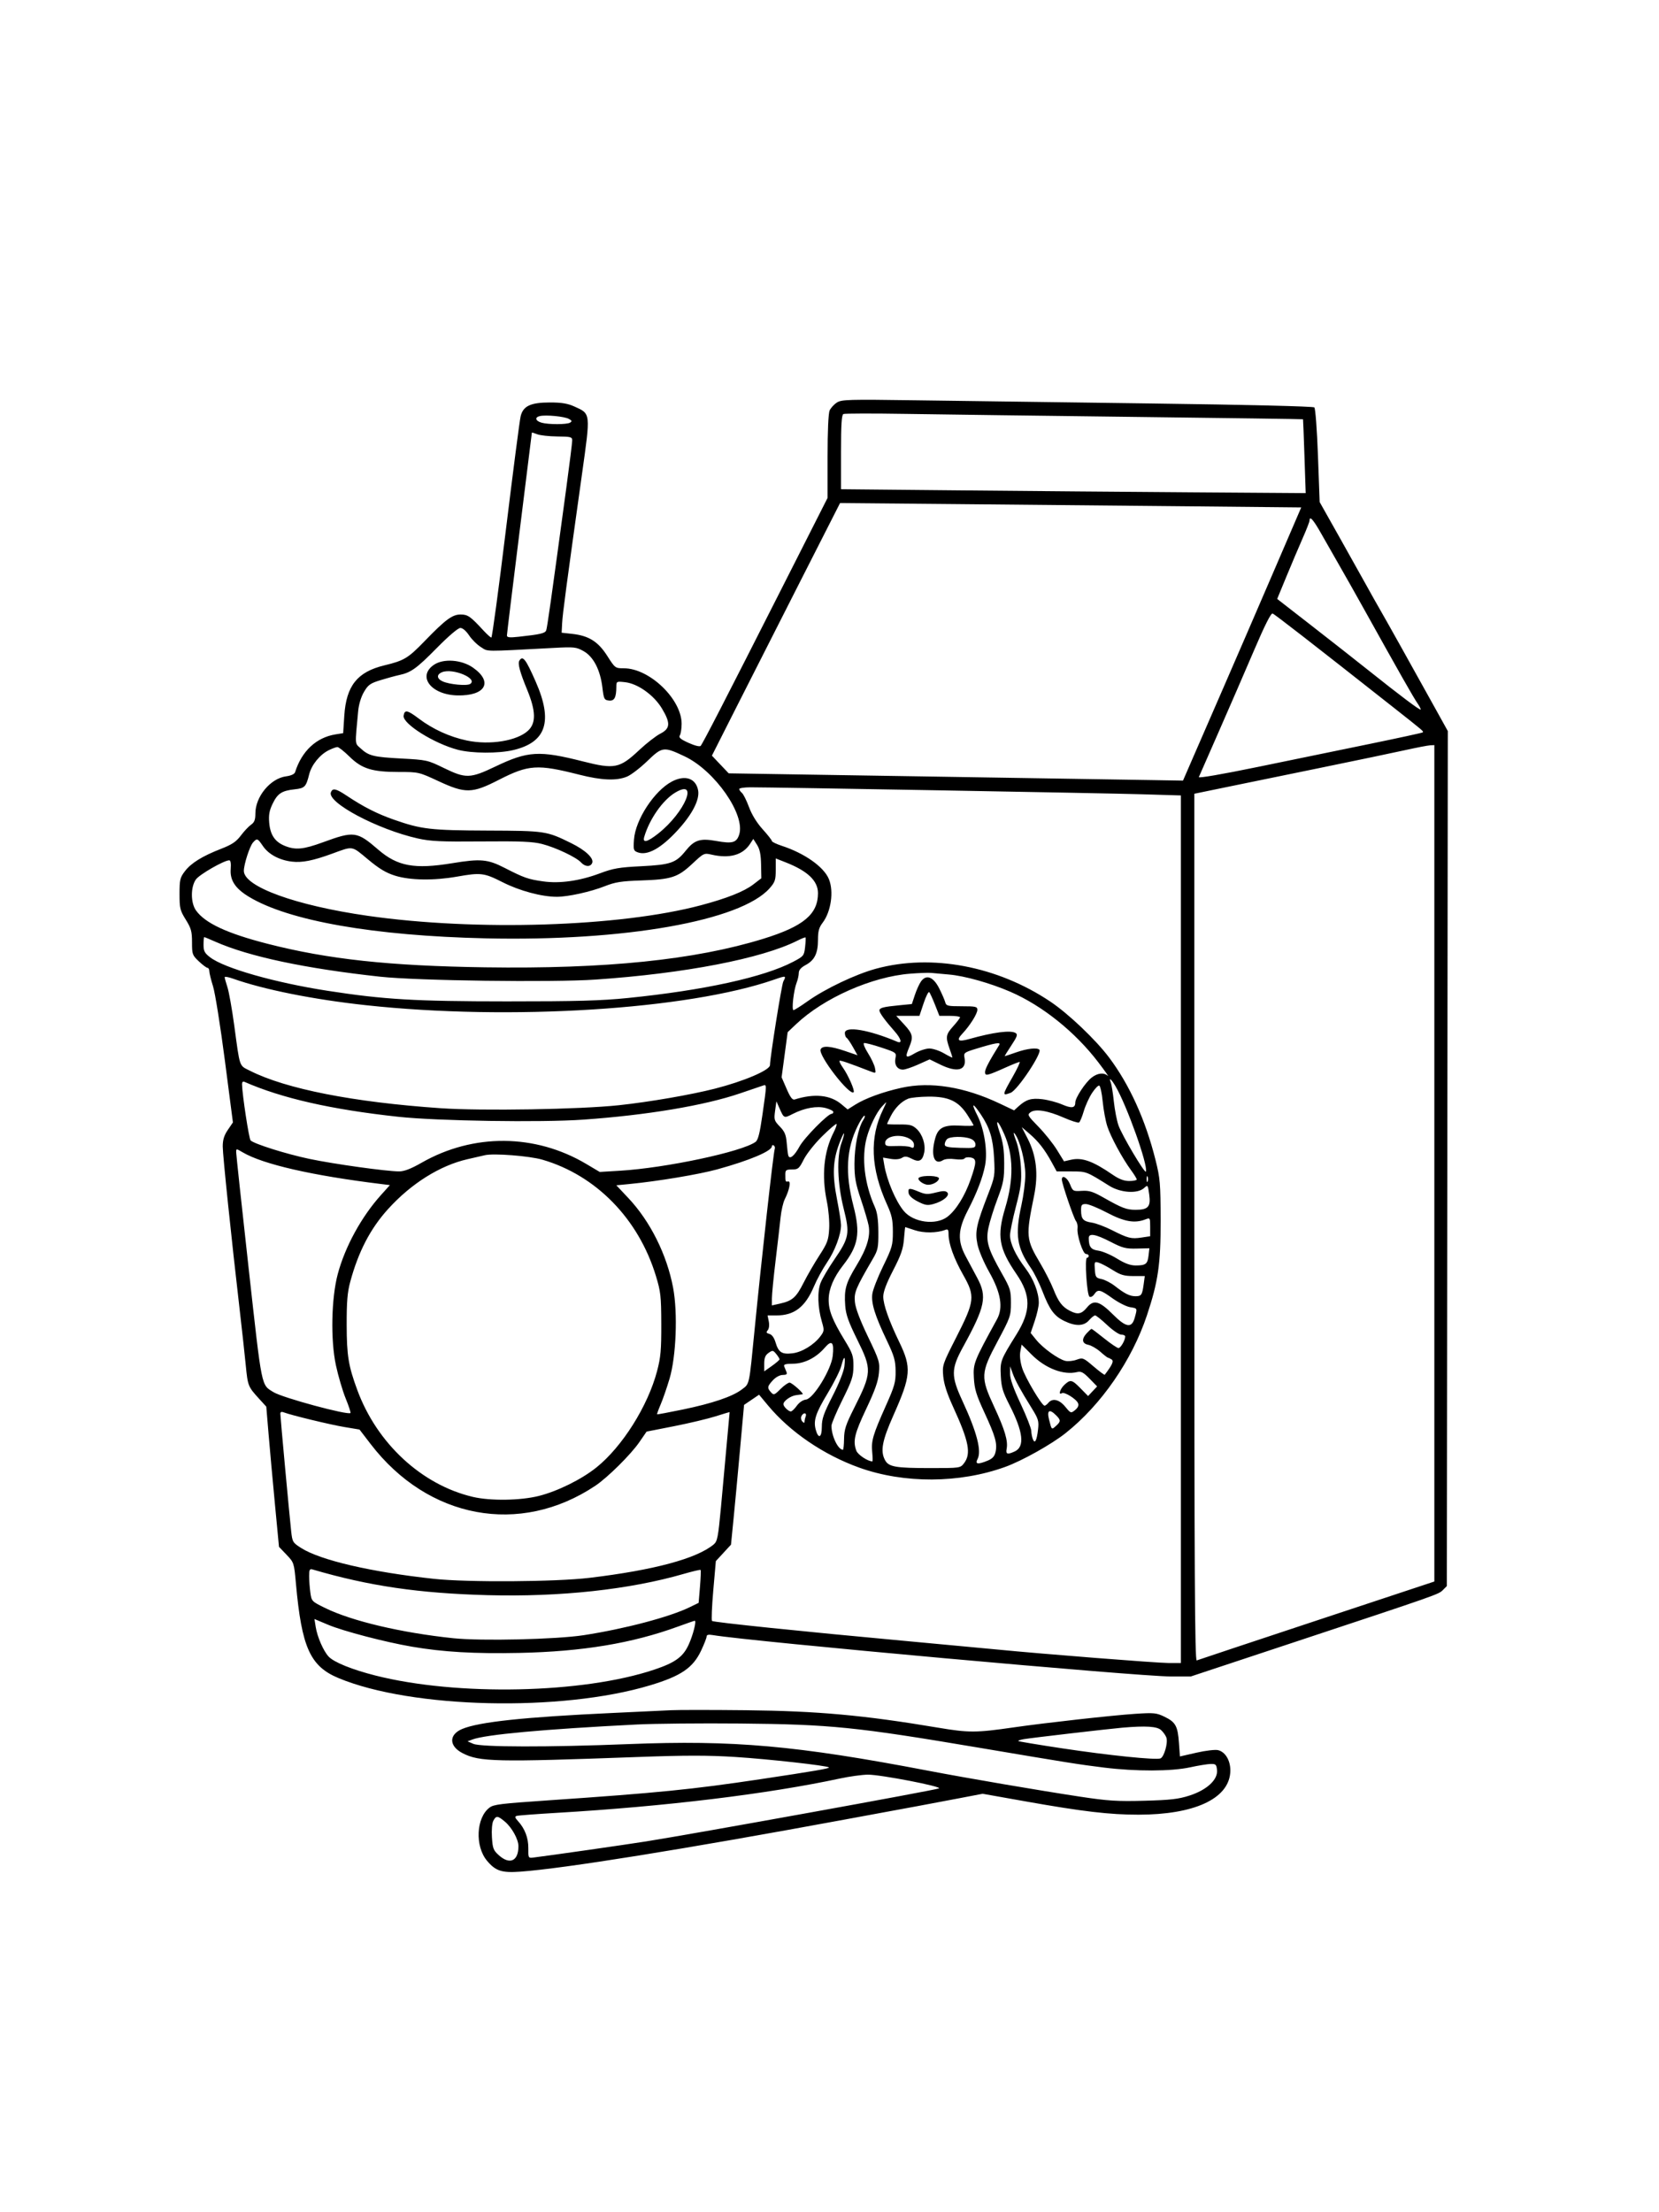 <svg xmlns="http://www.w3.org/2000/svg" width="864" height="1152" viewBox="0 0 864 1152" version="1.1">
	<path d="M 435.826 209.637 C 434.355 210.591, 432.668 212.434, 432.076 213.733 C 431.414 215.185, 431 224.404, 431 237.682 L 431 259.270 406.874 306.885 C 377.763 364.339, 365.995 387.196, 364.899 388.411 C 364.417 388.946, 361.821 388.302, 358.613 386.850 C 354.376 384.933, 353.353 384.055, 354.059 382.939 C 354.560 382.148, 354.976 379.451, 354.985 376.946 C 355.028 364.143, 338.303 348.038, 324.934 348.010 C 320.413 348, 320.326 347.936, 316.262 341.560 C 311.500 334.091, 306.642 331.039, 298 330.087 L 292.500 329.481 292.759 324.490 C 293.011 319.618, 294.966 304.945, 303.068 247.109 C 307.609 214.695, 307.705 215.568, 299.166 211.699 C 295.663 210.111, 292.506 209.584, 286.500 209.584 C 276.343 209.584, 272.473 211.392, 271.151 216.757 C 270.643 218.816, 267.168 245.587, 263.428 276.250 C 259.687 306.913, 256.297 332, 255.895 332 C 255.492 332, 253.663 330.372, 251.831 328.383 C 244.987 320.952, 243.632 320, 239.898 320 C 235.555 320, 232.070 322.574, 221.173 333.829 C 212.505 342.782, 210.476 344.004, 200.156 346.491 C 186.069 349.887, 180.315 357.129, 179.304 372.739 L 178.718 381.790 174.767 382.421 C 164.731 384.026, 157.157 391.097, 153.680 402.107 C 153.363 403.110, 151.592 403.925, 148.968 404.277 C 140.821 405.370, 133 414.834, 133 423.601 C 133 426.914, 132.489 428.243, 130.750 429.455 C 129.513 430.318, 127.116 432.865, 125.424 435.116 C 123.019 438.314, 120.793 439.812, 115.225 441.978 C 105.360 445.817, 99.553 449.409, 96.284 453.694 C 93.764 456.998, 93.500 458.119, 93.500 465.510 C 93.500 472.984, 93.775 474.120, 96.750 478.905 C 99.556 483.418, 100 485.030, 100 490.698 C 100 496.931, 100.181 497.434, 103.571 500.632 C 105.535 502.484, 107.560 504, 108.071 504 C 108.582 504, 109.006 504.788, 109.013 505.750 C 109.020 506.712, 109.900 510.289, 110.969 513.697 C 112.037 517.105, 114.799 534.430, 117.106 552.197 L 121.300 584.500 118.650 588.390 C 116.695 591.259, 116 593.533, 116 597.060 C 116 601.546, 120.544 645.255, 124.987 683.500 C 126.073 692.850, 127.423 705.182, 127.986 710.903 C 129.057 721.787, 129.167 722.062, 135.035 728.500 L 138.680 732.500 139.848 746.500 C 140.491 754.200, 141.980 770.625, 143.157 783 L 145.297 805.500 149.217 809.608 C 153.099 813.676, 153.147 813.821, 154.117 824.608 C 157.113 857.920, 161.523 867.701, 176.322 873.862 C 214.469 889.742, 292.254 891.547, 338.541 877.626 C 354.657 872.779, 360.877 868.553, 365.131 859.562 C 366.708 856.228, 367.999 852.917, 367.999 852.205 C 368 851.297, 368.972 851.075, 371.250 851.462 C 390.506 854.734, 592.613 873, 609.560 873 L 620.214 873 673.357 855.392 C 749.416 830.191, 749.166 830.279, 751.435 828.009 L 753.500 825.945 753.757 603.321 L 754.013 380.698 747.860 369.599 C 734.180 344.926, 722.568 324.148, 719.023 318 C 716.961 314.425, 713.796 308.800, 711.989 305.500 C 710.183 302.200, 703.882 290.938, 697.989 280.474 L 687.273 261.447 686.387 237.273 C 685.888 223.690, 685.062 212.685, 684.500 212.154 C 683.909 211.596, 649.365 210.761, 600 210.112 C 554.075 209.508, 498.950 208.764, 477.500 208.458 C 441.622 207.948, 438.286 208.042, 435.826 209.637 M 439.250 215.603 C 438.313 216.026, 438 220.994, 438 235.463 L 438 254.760 500.250 255.363 C 534.487 255.695, 588.937 256.151, 621.249 256.376 L 679.998 256.786 679.360 237.643 C 679.009 227.114, 678.672 218.425, 678.610 218.332 C 678.549 218.240, 639.124 217.687, 590.999 217.104 C 542.875 216.520, 489.325 215.817, 472 215.541 C 454.675 215.264, 439.938 215.292, 439.250 215.603 M 281.192 216.660 C 278.331 217.273, 278.826 219.215, 282.074 220.123 C 285.655 221.123, 295.288 221.104, 296.885 220.092 C 297.999 219.387, 297.872 219.002, 296.240 218.129 C 293.866 216.858, 284.525 215.946, 281.192 216.660 M 276.999 225.275 C 276.998 225.399, 274.077 248.900, 270.507 277.500 C 266.937 306.100, 264.013 330.121, 264.008 330.879 C 264.002 331.977, 265.273 332.119, 270.250 331.576 C 281.441 330.354, 283.868 329.788, 284.454 328.260 C 284.988 326.867, 286.888 313.413, 294.946 253.964 C 296.625 241.569, 298 230.514, 298 229.397 C 298 227.538, 297.346 227.360, 290.250 227.288 C 285.988 227.244, 281.262 226.722, 279.750 226.129 C 278.238 225.535, 277 225.151, 276.999 225.275 M 417.025 302.231 C 405.764 324.379, 390.747 353.975, 383.654 368 L 370.758 393.500 375.129 398.106 L 379.500 402.713 483 404.354 C 539.925 405.257, 593.160 406.109, 601.299 406.248 L 616.099 406.500 620.658 396 C 623.165 390.225, 630.313 373.800, 636.541 359.500 C 642.770 345.200, 654.573 317.916, 662.771 298.868 L 677.675 264.236 617.588 263.640 C 584.539 263.313, 530.500 262.801, 497.500 262.503 L 437.499 261.962 417.025 302.231 M 682 271.088 C 682 271.686, 680.379 275.849, 678.397 280.338 C 676.416 284.827, 672.625 293.763, 669.974 300.195 L 665.152 311.891 682.826 325.630 C 692.547 333.186, 705.900 343.672, 712.500 348.931 C 729.348 362.356, 739.412 369.921, 739.847 369.487 C 740.051 369.282, 739.340 367.852, 738.267 366.308 C 736.152 363.264, 728.914 350.523, 710.543 317.500 C 706.259 309.800, 700.418 299.450, 697.563 294.500 C 694.708 289.550, 690.408 282.012, 688.007 277.750 C 683.972 270.583, 682 268.397, 682 271.088 M 653.060 338.757 C 648.418 349.616, 640.171 368.625, 634.734 381 C 629.297 393.375, 624.627 404.018, 624.355 404.652 C 624.058 405.344, 636.358 403.229, 655.181 399.353 C 672.406 395.805, 698.650 390.408, 713.500 387.360 C 728.350 384.312, 740.695 381.627, 740.933 381.392 C 741.503 380.832, 741.749 381.042, 725 367.837 C 683.686 335.265, 663.925 319.910, 662.776 319.486 C 661.920 319.170, 658.721 325.514, 653.060 338.757 M 227.525 337.404 C 216.986 348.098, 214.049 350.218, 208 351.502 C 206.075 351.910, 201.698 353.105, 198.273 354.155 C 192.817 355.830, 191.737 356.592, 189.557 360.312 C 188.041 362.899, 186.861 366.791, 186.535 370.279 C 184.835 388.467, 184.734 386.848, 187.737 389.647 C 191.984 393.605, 194.453 394.226, 209 394.996 C 222.193 395.694, 222.696 395.806, 231.117 399.916 C 242.567 405.504, 244.862 405.440, 258 399.157 C 274.930 391.061, 280.805 390.718, 303.585 396.497 C 320.075 400.679, 322.730 400.146, 332.888 390.605 C 336.652 387.070, 341.592 383.228, 343.866 382.068 C 349.099 379.399, 349.289 376.569, 344.750 368.972 C 340.596 362.021, 332.194 356.002, 325.609 355.259 C 321.079 354.749, 321 354.789, 320.986 357.620 C 320.960 363.265, 319.954 365.133, 317.119 364.804 C 314.688 364.522, 314.444 364.033, 313.720 358 C 312.620 348.841, 309.070 341.970, 303.949 339.091 C 300.120 336.939, 299.105 336.828, 288.426 337.394 C 250.953 339.381, 254.412 339.418, 250.473 336.983 C 248.489 335.757, 245.711 333.009, 244.300 330.877 C 242.757 328.546, 240.946 327, 239.757 327 C 238.570 327, 233.676 331.163, 227.525 337.404 M 270.485 344.024 C 269.551 345.535, 270.733 349.947, 274.557 359.230 C 279.060 370.161, 279.232 376.446, 275.136 380.370 C 269.461 385.807, 255.107 388.154, 243.094 385.611 C 234.126 383.712, 225.372 379.707, 218.019 374.138 C 212.171 369.710, 210.680 369.439, 210.195 372.716 C 209.580 376.870, 226.102 387.229, 238.488 390.455 C 245.778 392.354, 259.540 392.430, 267.254 390.615 C 284.502 386.556, 288.090 375.680, 279.003 355 C 273.795 343.150, 272.253 341.163, 270.485 344.024 M 226 346.187 C 217.153 352.207, 224.482 361.813, 238.164 362.129 C 252.821 362.466, 256.975 355.146, 246.360 347.686 C 240.402 343.498, 230.972 342.804, 226 346.187 M 230.250 350.033 C 227.266 351.230, 227.397 353.404, 230.538 354.835 C 234.067 356.443, 243.215 357.288, 244.878 356.159 C 249.048 353.329, 235.832 347.795, 230.250 350.033 M 732 390.586 C 726.225 391.870, 705.975 396.098, 687 399.983 C 668.025 403.867, 645.638 408.461, 637.250 410.192 L 622 413.339 622 639.253 C 622 819.589, 622.252 865.064, 623.250 864.657 C 623.938 864.376, 652.063 855.016, 685.750 843.856 L 747 823.566 747 605.783 L 747 388 744.750 388.126 C 743.513 388.196, 737.775 389.303, 732 390.586 M 171.239 390.653 C 166.590 392.945, 162.257 398.279, 161.020 403.237 C 159.387 409.778, 158.728 410.452, 153.397 411.038 C 146.725 411.771, 144.573 413.186, 141.979 418.544 C 140.281 422.051, 139.865 424.353, 140.199 428.381 C 140.725 434.724, 143.162 438.371, 148.270 440.459 C 153.867 442.747, 157.951 442.367, 168.227 438.604 C 184.400 432.681, 185.914 432.884, 196.993 442.456 C 207.017 451.118, 215.866 452.740, 235.500 449.514 C 250.279 447.085, 253.971 447.414, 262.807 451.945 C 272.936 457.138, 275.020 457.869, 282.854 458.979 C 291.513 460.205, 301.912 458.736, 312.372 454.807 C 319.363 452.182, 322.389 451.660, 334 451.079 C 349.243 450.317, 352.013 449.355, 357.059 443.076 C 361.631 437.386, 364.601 436.430, 373.018 437.934 C 381.428 439.437, 383.564 438.851, 384.947 434.662 C 388.352 424.344, 372.330 401.330, 356.540 393.858 C 345.652 388.706, 344.903 388.800, 337.150 396.285 C 333.433 399.873, 328.674 403.527, 326.574 404.405 C 321.107 406.689, 313.358 406.380, 301.681 403.413 C 279.851 397.866, 275.286 398.162, 259.714 406.139 C 245.863 413.234, 242.374 413.302, 228.288 406.750 C 218.177 402.046, 217.976 402, 207.720 402 C 193.771 402, 188.436 400.335, 181.961 393.961 C 179.189 391.233, 176.376 389.010, 175.710 389.023 C 175.045 389.035, 173.033 389.769, 171.239 390.653 M 349.898 406.992 C 340.750 411.827, 330.928 426.849, 330.183 437.143 C 329.793 442.542, 329.937 443.041, 332.121 443.849 C 337.166 445.715, 344.284 441.771, 352.962 432.300 C 360.598 423.966, 364.480 416.372, 363.573 411.538 C 362.394 405.251, 356.745 403.373, 349.898 406.992 M 385 410.878 C 385 411.360, 385.625 412.274, 386.390 412.908 C 387.154 413.543, 388.811 416.860, 390.072 420.281 C 391.521 424.213, 394.136 428.460, 397.182 431.831 C 399.832 434.762, 402 437.523, 402 437.965 C 402 438.408, 404.343 439.536, 407.207 440.473 C 419.019 444.336, 428.998 451.376, 431.653 457.718 C 434.336 464.128, 432.823 474.744, 428.397 480.546 C 426.515 483.014, 426 484.914, 426 489.394 C 426 496.414, 424.237 500.019, 419.577 502.528 C 417.136 503.843, 416 505.156, 416 506.662 C 416 507.876, 415.502 510.137, 414.894 511.685 C 413.361 515.585, 412.168 526, 413.254 526 C 413.742 526, 417.003 523.958, 420.500 521.463 C 429.693 514.903, 445.536 507.359, 456.229 504.451 C 485.127 496.591, 519.413 503.061, 547.018 521.582 C 556.457 527.915, 570.567 541.331, 577.560 550.623 C 588.229 564.799, 596.558 583.157, 601.776 604 C 604.187 613.627, 604.409 616.245, 604.453 635.500 C 604.504 658.165, 603.161 667.462, 597.304 685 C 589.463 708.479, 573.547 731.524, 554.996 746.261 C 547.545 752.178, 532.329 760.692, 523.477 763.895 C 499.735 772.486, 470.821 772.625, 447.500 764.261 C 428.974 757.616, 411.494 745.715, 400.033 731.944 L 395.323 726.284 391.411 728.937 L 387.500 731.590 385.381 755.045 C 384.215 767.945, 382.684 784.322, 381.978 791.438 L 380.695 804.376 376.751 808.654 L 372.808 812.932 371.472 828.216 C 370.737 836.622, 370.443 843.770, 370.818 844.100 C 371.620 844.805, 417.888 849.592, 471.500 854.516 C 492.400 856.436, 514 858.450, 519.500 858.993 C 542.812 861.293, 602.641 866, 608.566 866 L 615 866 615 640.110 L 615 414.220 594.750 413.613 C 575.292 413.030, 402.572 409.960, 390.750 409.987 C 387.587 409.994, 385 410.395, 385 410.878 M 172.328 412.587 C 170.277 417.932, 196.639 431.928, 217.611 436.630 C 224.208 438.109, 229.653 438.362, 250.863 438.171 C 271.104 437.988, 277.450 438.256, 282.290 439.496 C 289.397 441.316, 300.156 446.410, 302.600 449.110 C 304.713 451.445, 307.573 451.556, 308.424 449.337 C 309.356 446.909, 304.876 442.706, 297.472 439.061 C 284.627 432.737, 283.988 432.641, 254 432.524 C 224.205 432.408, 219.457 431.856, 205.157 426.844 C 196.316 423.746, 189.376 420.218, 180.513 414.319 C 174.954 410.619, 173.224 410.253, 172.328 412.587 M 351.500 412.844 C 345.060 416.787, 338.237 426.573, 335.529 435.750 C 334.517 439.181, 337.068 438.594, 342.774 434.084 C 356.853 422.956, 364.201 405.068, 351.500 412.844 M 131.752 438.750 C 130.044 440.670, 127 450.113, 127 453.494 C 127 461.732, 154.013 471.537, 191.500 476.904 C 248.094 485.008, 322.741 482.646, 365 471.414 C 378.571 467.808, 387.519 464.252, 392.324 460.558 L 396.500 457.347 396.365 450.200 C 396.267 445, 395.697 442.211, 394.273 439.962 L 392.315 436.870 390.603 439.483 C 386.796 445.293, 379.900 447.205, 370.561 445.039 C 366.696 444.142, 366.505 444.234, 360.506 449.846 C 352.966 456.898, 349.660 457.967, 333.732 458.501 C 323.616 458.839, 320.387 459.350, 315.067 461.452 C 307.599 464.404, 295.868 467, 290 467 C 282.141 467, 270.626 463.909, 261.776 459.422 C 252.089 454.512, 250.437 454.309, 238 456.500 C 225.961 458.621, 213.639 458.442, 205.855 456.034 C 201.065 454.551, 197.559 452.452, 191.617 447.508 C 182.961 440.305, 184.078 440.483, 173 444.535 C 162.975 448.201, 157.332 449.318, 152.013 448.688 C 145.472 447.913, 139.873 444.903, 136.927 440.577 C 134.137 436.480, 133.860 436.383, 131.752 438.750 M 404 452.980 C 404 458.223, 403.627 459.355, 400.863 462.503 C 385.911 479.533, 325.171 490.269, 253 488.639 C 194.694 487.322, 150.322 479.530, 129.598 466.970 C 122.502 462.670, 119.690 458.371, 120.154 452.537 C 120.384 449.634, 120.110 448, 119.392 448 C 116.713 448, 103.878 455.362, 102.029 457.959 C 99.228 461.893, 99.247 470.134, 102.066 474.093 C 106.801 480.743, 118.264 486.078, 139.480 491.508 C 170.891 499.546, 202.850 502.997, 252.643 503.727 C 315.365 504.646, 361.859 499.880, 397.484 488.879 C 418.417 482.415, 426 476.094, 426 465.109 C 426 458.698, 420.639 453.572, 409.250 449.094 L 404 447.029 404 452.980 M 106 491.949 C 106 495.281, 106.543 496.312, 109.470 498.545 C 116.922 504.229, 143.243 511.719, 170.657 515.958 C 200.058 520.503, 216.063 521.447, 264 521.460 C 300.349 521.471, 313.020 521.117, 327 519.703 C 366.721 515.685, 397.861 508.856, 413.128 500.815 C 418.540 497.965, 418.777 497.671, 419.287 493.176 C 419.579 490.604, 419.678 488.356, 419.506 488.180 C 419.334 488.004, 417.463 488.734, 415.347 489.802 C 396.752 499.188, 356.468 506.963, 310.112 510.113 C 287.534 511.648, 217.149 510.706, 198 508.613 C 158.837 504.332, 129.683 498.142, 112.131 490.379 C 109.172 489.071, 106.582 488, 106.376 488 C 106.169 488, 106 489.777, 106 491.949 M 474 507.041 C 454.049 508.608, 429.003 519.699, 414.594 533.348 L 410.211 537.500 408.633 549.248 L 407.055 560.995 409.668 567.020 C 411.612 571.503, 412.693 572.916, 413.891 572.540 C 424.076 569.338, 432.382 570.169, 438.125 574.964 L 441.451 577.740 445.352 575.278 C 450.591 571.971, 459.798 568.604, 469.429 566.474 C 484.637 563.110, 502.256 565.937, 520.728 574.704 L 528.136 578.221 530.318 576.235 C 534.369 572.549, 537.035 571.729, 542.774 572.403 C 545.777 572.756, 550.404 573.978, 553.056 575.119 C 558.124 577.300, 560 577.034, 560 574.137 C 560 571.690, 565.184 563.787, 568.499 561.179 C 571.602 558.739, 574.917 558.375, 576.965 560.250 C 577.716 560.938, 575.477 557.758, 571.990 553.185 C 559.933 537.373, 542.861 523.686, 526.189 516.464 C 515.727 511.932, 502.337 508.168, 494.226 507.479 C 490.527 507.165, 486.375 506.788, 485 506.641 C 483.625 506.494, 478.675 506.674, 474 507.041 M 117 508.866 C 117 509.294, 117.650 511.636, 118.444 514.072 C 119.238 516.507, 120.834 525.475, 121.990 534 C 125.019 556.323, 124.459 554.692, 130.064 557.532 C 148.859 567.057, 184.010 573.972, 229.500 577.095 C 250.932 578.567, 302.088 577.710, 322.311 575.541 C 338.189 573.838, 359.679 570.134, 372.248 566.932 C 387.398 563.073, 400.992 557.268, 401.006 554.651 C 401.027 550.718, 407.084 512.712, 407.946 511.100 C 409.590 508.030, 409.362 507.982, 403.250 510.111 C 358.260 525.781, 265.489 531.595, 190.500 523.444 C 163.104 520.465, 137.471 515.339, 121.250 509.594 C 118.912 508.766, 117 508.439, 117 508.866 M 479.609 511.148 C 478.738 512.392, 477.319 515.535, 476.456 518.131 L 474.888 522.853 468.194 523.507 C 459.938 524.313, 458 524.830, 458 526.223 C 458 527.408, 460.992 531.510, 465.863 537 C 469.347 540.927, 470.038 543.653, 467.250 542.473 C 452.429 536.199, 440 534.132, 440 537.941 C 440 539.009, 440.414 540.138, 440.920 540.450 C 441.426 540.763, 442.908 542.930, 444.213 545.266 L 446.587 549.513 440.044 547.282 C 432.346 544.658, 428.166 544.403, 427.358 546.508 C 426.147 549.665, 442.508 570.826, 444.567 568.766 C 445.325 568.008, 441.762 559.879, 438.928 555.898 C 437.747 554.241, 436.987 552.680, 437.237 552.429 C 437.633 552.033, 441.463 553.340, 453.380 557.938 C 456.204 559.028, 456.248 558.992, 455.677 556.133 C 455.356 554.529, 453.710 551.035, 452.018 548.368 C 450.327 545.701, 449.405 543.365, 449.970 543.177 C 450.534 542.989, 454.580 544.028, 458.959 545.486 C 466.811 548.101, 466.914 548.179, 466.337 551.067 C 465.656 554.469, 467.324 557, 470.247 557 C 471.349 557, 474.928 555.798, 478.201 554.329 L 484.153 551.658 489.599 554.329 C 498.630 558.759, 503.562 557.393, 502.304 550.811 C 501.823 548.292, 502.146 548.036, 508.147 546.194 C 518.377 543.055, 521.397 542.550, 520.407 544.143 C 515.132 552.627, 513 556.690, 513 558.259 C 513 560.465, 514.082 560.226, 523.788 555.871 C 527.307 554.292, 530.551 553, 530.996 553 C 531.441 553, 529.824 556.477, 527.403 560.726 C 521.856 570.458, 521.816 570.781, 526.371 569.049 C 529.927 567.697, 542.888 548.221, 541.293 546.627 C 540.090 545.424, 534.907 546.015, 529.260 548 C 526.130 549.100, 523.437 550, 523.274 550 C 523.112 550, 524.645 547.492, 526.680 544.427 C 529.722 539.846, 530.124 538.691, 528.940 537.942 C 526.414 536.343, 517.335 537.517, 504.782 541.064 C 498.968 542.708, 497.852 541.823, 501.221 538.240 C 505.154 534.056, 509 527.935, 509 525.860 C 509 524.200, 508.131 524, 500.906 524 C 493.501 524, 492.766 523.820, 492.258 521.880 C 491.953 520.713, 490.533 517.451, 489.102 514.630 C 486.040 508.594, 482.347 507.239, 479.609 511.148 M 481.030 522.411 L 478.837 529 472.791 529 L 466.745 529 470.873 533.478 C 475.391 538.380, 475.744 539.975, 473.500 545.346 C 471.210 550.826, 471.632 551.300, 476.338 548.542 C 478.724 547.144, 482.172 546, 484 546 C 485.828 546, 489.276 547.144, 491.662 548.542 C 494.048 549.940, 496 550.897, 496 550.668 C 496 550.439, 495.325 548.338, 494.500 546 C 492.363 539.944, 492.576 538.692, 496.477 534.360 C 498.389 532.237, 499.964 530.163, 499.977 529.750 C 499.990 529.337, 497.577 529, 494.616 529 L 489.232 529 486.960 523.250 C 485.711 520.087, 484.358 517.122, 483.955 516.661 C 483.552 516.200, 482.236 518.787, 481.030 522.411 M 578.503 563.750 C 578.897 564.712, 579.603 569.108, 580.072 573.517 C 580.541 577.927, 581.629 583.552, 582.489 586.017 C 584.302 591.211, 596.343 611.470, 596.801 610.096 C 597.932 606.703, 586.833 575.611, 580.903 565.560 C 578.702 561.829, 577.276 560.754, 578.503 563.750 M 126.046 564.643 C 126.184 570.243, 129.672 593.066, 130.512 593.869 C 132.439 595.714, 149.048 600.936, 161.037 603.468 C 173.744 606.150, 201.341 610, 207.868 610 C 210.530 610, 214.017 608.653, 219.579 605.476 C 246.513 590.091, 278.761 590.342, 305.359 606.144 L 312.332 610.287 322.916 609.649 C 346.780 608.213, 386.459 599.772, 393.479 594.639 C 394.811 593.665, 395.702 590.155, 397.087 580.423 C 399.390 564.237, 399.386 564.640, 397.250 565.343 C 396.288 565.660, 391 567.458, 385.500 569.337 C 366.897 575.695, 336.955 580.714, 303.679 583.053 C 281.807 584.590, 227.741 583.752, 207.500 581.562 C 172.588 577.784, 146.712 571.907, 127.250 563.336 C 126.495 563.004, 126.018 563.521, 126.046 564.643 M 568.689 569.243 C 567.167 571.584, 565.234 575.854, 564.395 578.732 C 563.556 581.609, 562.458 584.217, 561.956 584.527 C 561.454 584.837, 557.909 583.716, 554.078 582.034 C 545.603 578.315, 539.240 577.288, 536.660 579.224 C 534.939 580.515, 535.205 580.997, 540.787 586.701 C 544.068 590.055, 548.414 595.490, 550.444 598.779 L 554.135 604.759 557.818 603.926 C 563.546 602.630, 569.168 604.643, 579.320 611.626 C 582.826 614.038, 585.333 615, 588.112 615 C 590.250 615, 592 614.639, 592 614.197 C 592 613.755, 590.681 611.601, 589.069 609.409 C 584.530 603.237, 578.461 592.025, 576.669 586.500 C 575.777 583.750, 574.699 577.936, 574.273 573.581 C 573.848 569.226, 573.040 565.510, 572.478 565.324 C 571.916 565.138, 570.211 566.901, 568.689 569.243 M 473.001 572.123 C 469.480 573.527, 466.124 576.879, 463.903 581.210 C 462.856 583.251, 462 585.083, 462 585.283 C 462 585.482, 464.889 585.613, 468.419 585.573 C 473.895 585.511, 475.218 585.857, 477.421 587.926 C 480.444 590.766, 482.141 596.046, 481.331 600.094 C 480.447 604.515, 478.708 605.417, 474.884 603.440 C 472.267 602.087, 471.246 601.990, 469.712 602.948 C 468.519 603.693, 466.309 603.890, 463.836 603.472 L 459.872 602.803 460.520 606.651 C 461.880 614.725, 466.493 625.582, 470.713 630.642 C 475.716 636.640, 487.443 638.188, 493.408 633.638 C 497.873 630.232, 502.494 622.797, 505.509 614.167 C 508.688 605.067, 508.684 603.364, 505.476 602.751 C 504.088 602.485, 502.679 602.711, 502.344 603.252 C 501.999 603.811, 499.835 603.975, 497.332 603.632 C 494.698 603.271, 492.191 603.488, 491.096 604.172 C 486.509 607.037, 484.592 601.612, 487.055 592.741 C 488.594 587.199, 491.561 585.693, 499.997 586.170 C 503.849 586.387, 507 586.321, 507 586.021 C 507 585.722, 505.538 583.232, 503.750 580.489 C 499.117 573.377, 493.978 570.981, 483.538 571.063 C 479.117 571.098, 474.375 571.575, 473.001 572.123 M 403.666 578.445 C 403.030 583.061, 403.194 583.605, 406.134 586.638 C 408.667 589.252, 409.368 590.925, 409.717 595.193 C 409.955 598.112, 410.325 601.055, 410.537 601.733 C 411.235 603.957, 413.698 601.971, 416.401 597.004 C 418.846 592.512, 431.166 580, 433.145 580 C 433.615 580, 434 579.567, 434 579.039 C 434 578.510, 432.231 577.601, 430.070 577.019 C 425.470 575.780, 419.017 576.930, 412.817 580.093 C 408.297 582.399, 408.280 582.393, 406.005 577.248 L 404.347 573.500 403.666 578.445 M 459.287 576.250 C 456.456 579.340, 452.961 586.503, 451.359 592.500 C 448.606 602.808, 450.218 616.510, 455.594 628.500 C 456.871 631.346, 457.404 635.097, 457.444 641.500 C 457.495 649.679, 457.235 650.956, 454.590 655.500 C 445.591 670.964, 444.745 672.998, 445.228 678.025 C 445.533 681.197, 447.855 687.363, 451.982 695.963 C 458.008 708.518, 458.249 709.315, 457.739 714.944 C 457.339 719.348, 455.677 724.047, 451.103 733.703 C 445.001 746.583, 444.089 750.473, 445.994 755.483 C 446.787 757.570, 451.965 761, 454.321 761 C 454.533 761, 454.495 758.802, 454.237 756.117 C 453.677 750.290, 454.617 747.109, 461.364 732 C 465.905 721.833, 466.492 719.746, 466.427 714 C 466.364 708.437, 465.700 706.131, 461.820 698 C 455.643 685.056, 453.650 678.644, 454.300 673.797 C 454.594 671.606, 457.122 665.120, 459.917 659.384 C 464.648 649.675, 465 648.434, 465 641.455 C 465 635.255, 464.479 632.807, 461.992 627.322 C 453.429 608.438, 452.754 592.357, 459.912 577.750 C 460.922 575.688, 461.659 574, 461.549 574 C 461.439 574, 460.421 575.013, 459.287 576.250 M 508.990 580.824 C 512.611 587.950, 514.418 599.524, 513.042 606.779 C 511.823 613.207, 508.785 621.132, 503.978 630.420 C 498.876 640.280, 498.604 646.100, 502.874 654.109 C 504.455 657.074, 507.195 662.200, 508.963 665.500 C 514.156 675.191, 513.094 680.385, 501.665 701.206 C 495.220 712.946, 495.179 716.439, 501.325 729.732 C 508.812 745.924, 511.320 755.665, 509.080 759.850 C 507.665 762.495, 509.328 762.725, 514.432 760.593 C 516.894 759.564, 517.983 758.354, 518.480 756.093 C 519.451 751.669, 518.395 747.937, 512.650 735.501 C 508.394 726.288, 507.506 723.354, 507.185 717.450 C 506.779 709.986, 507.166 709.009, 519.229 687 C 522.544 680.952, 521.285 673.263, 515.215 662.477 C 512.285 657.271, 509.687 651.120, 509.028 647.835 C 507.719 641.299, 508.504 637.632, 514.557 622 C 518.100 612.850, 518.217 612.150, 517.714 603 C 517.155 592.826, 515.454 587.246, 510.792 580.301 C 506.496 573.900, 505.603 574.159, 508.990 580.824 M 446.724 586.250 C 440.735 598.330, 440.054 610.931, 444.468 628 C 448.171 642.321, 447.046 648.699, 439 659 C 434.201 665.144, 431.649 671.166, 431.572 676.527 C 431.489 682.340, 433.439 687.348, 439.931 697.989 C 444.045 704.732, 444.496 706.078, 444.460 711.489 C 444.426 716.751, 443.709 718.934, 438.710 729.005 C 435.570 735.333, 433.007 741.408, 433.015 742.505 C 433.056 747.851, 436.453 754.930, 439 754.979 C 439.275 754.984, 439.536 752.404, 439.581 749.244 C 439.649 744.429, 440.476 741.882, 444.691 733.500 C 454.104 714.786, 454.176 713.263, 446.406 697.526 C 441.855 688.308, 440.522 684.536, 440.189 679.930 C 439.572 671.405, 440.467 668.207, 446.038 659.036 C 451.518 650.014, 453.417 643.751, 452.372 638.150 C 451.998 636.143, 450.186 630.024, 448.346 624.554 C 445.583 616.339, 445 613.110, 445 606.014 C 445 597.139, 447 587.183, 449.574 583.250 C 450.384 582.013, 450.659 581, 450.187 581 C 449.714 581, 448.156 583.362, 446.724 586.250 M 520.572 589.523 C 522.386 594.850, 522.954 598.686, 522.974 605.741 C 522.997 613.906, 522.593 616.059, 519.501 624.241 C 517.576 629.333, 515.455 636.115, 514.788 639.312 C 513.317 646.354, 514.455 650.247, 521.736 663.094 C 526.174 670.924, 526.499 671.979, 526.489 678.500 C 526.478 685.232, 526.214 685.993, 519.596 698.377 C 510.666 715.087, 510.562 717.090, 517.816 732.699 C 523.309 744.520, 525.038 750.349, 524.260 754.422 C 523.713 757.279, 524.617 757.587, 528.436 755.847 C 533.805 753.401, 532.926 745.671, 525.669 731.521 C 522.234 724.822, 521.500 722.346, 521.215 716.500 C 520.840 708.779, 521.045 708.234, 529.335 694.946 C 536.988 682.680, 537 674.614, 529.384 663.490 C 520.168 650.031, 519.095 643.701, 523.528 628.926 C 527.985 614.071, 527.811 601.554, 522.995 590.590 C 519.599 582.857, 518.072 582.185, 520.572 589.523 M 428.216 591.664 C 424.396 595.424, 420.077 600.862, 418.618 603.750 C 416.183 608.571, 415.682 609, 412.483 609 C 409.434 609, 409 609.312, 409 611.500 C 409 615.393, 409.049 615.517, 410.465 615.229 C 412.049 614.908, 411.143 619.673, 408.703 624.500 C 407.869 626.150, 406.885 630.425, 406.517 634 C 406.149 637.575, 404.982 647.674, 403.924 656.443 C 402.866 665.211, 402 674.051, 402 676.086 L 402 679.787 406.250 678.838 C 412.635 677.411, 414.662 675.621, 418.484 668.031 C 420.402 664.222, 424.103 657.820, 426.708 653.803 C 430.915 647.318, 431.488 645.761, 431.827 639.901 C 432.043 636.161, 431.514 629.940, 430.604 625.544 C 427.823 612.094, 429.047 599.708, 434.146 589.713 C 435.243 587.564, 435.920 585.586, 435.651 585.317 C 435.382 585.048, 432.036 587.904, 428.216 591.664 M 535.158 592.842 C 539.749 601.745, 540.846 611.379, 538.548 622.624 C 534.212 643.844, 534.348 645.372, 541.683 657.718 C 544.226 661.998, 547.357 668.158, 548.640 671.407 C 551.235 677.972, 553.189 680.529, 557.198 682.602 C 561.281 684.714, 563.244 684.330, 566.095 680.862 C 569.579 676.623, 572.563 677.432, 579.678 684.547 C 586.461 691.330, 589.413 691.776, 590.947 686.250 C 592.362 681.157, 592.439 681.333, 588.514 680.696 C 586.597 680.385, 582.474 678.301, 579.351 676.065 C 572.901 671.446, 571.792 671.204, 569.872 673.994 C 569.101 675.115, 568.017 675.662, 567.397 675.244 C 566.038 674.327, 564.780 655, 566.080 655 C 566.586 655, 567 654.550, 567 654 C 567 653.450, 566.357 653, 565.571 653 C 563.941 653, 560.713 643.100, 561.180 639.536 C 561.343 638.294, 560.979 636.653, 560.372 635.889 C 559.167 634.374, 553 616.268, 553 614.248 C 553 611.549, 555.867 613.204, 557.265 616.709 C 558.704 620.317, 558.872 620.410, 563.389 620.132 C 567.235 619.896, 569.192 620.504, 574.767 623.668 C 584.355 629.111, 586.695 630, 591.424 630 C 597.954 630, 599.382 628.412, 598.516 622.115 C 597.805 616.950, 597.767 616.901, 595.793 618.688 C 592.411 621.748, 583.566 621.167, 577.707 617.500 C 565.605 609.925, 565.892 610.034, 557.909 610.016 L 550.318 610 547.718 605.250 C 544.055 598.559, 540.790 594.368, 536.138 590.386 L 532.115 586.943 535.158 592.842 M 529.152 594 C 530.408 597.317, 531.420 602.873, 531.704 608 C 532.104 615.246, 531.718 618.244, 529.087 628.318 C 527.389 634.817, 526.010 641.567, 526.022 643.318 C 526.051 647.528, 528.911 653.644, 534.010 660.397 C 538.320 666.106, 541 673.032, 541 678.465 C 541 680.196, 540.048 684.432, 538.884 687.878 L 536.767 694.145 539.703 697.771 C 543.085 701.951, 551.094 707.734, 554.779 708.659 C 556.167 709.008, 558.814 708.746, 560.661 708.078 C 563.911 706.903, 564.201 707.017, 569.535 711.574 C 572.567 714.165, 575.184 716.108, 575.348 715.892 C 579.325 710.683, 580.190 708.734, 578.892 707.912 C 578.126 707.427, 577.275 707.017, 577 706.999 C 576.725 706.982, 574.942 705.595, 573.037 703.916 C 571.132 702.238, 568.320 700.614, 566.787 700.307 C 563.440 699.638, 563.152 697.287, 566.039 694.189 C 567.160 692.985, 568.256 692, 568.473 692 C 568.690 692, 571.671 694.250, 575.098 697 C 578.524 699.750, 581.857 702, 582.503 702 C 583.636 702, 586 697.912, 586 695.953 C 586 695.429, 585.073 695, 583.940 695 C 582.807 695, 579.501 692.750, 576.594 690 C 573.686 687.250, 570.869 685, 570.334 685 C 569.799 685, 568.382 686.125, 567.187 687.500 C 564.465 690.630, 560.216 690.767, 554.323 687.914 C 549.035 685.354, 546.625 682.079, 542.884 672.363 C 541.292 668.228, 538.619 662.853, 536.944 660.419 C 529.514 649.619, 528.526 643.065, 531.978 627.449 C 533.066 622.527, 533.966 615.510, 533.978 611.855 C 534.001 604.946, 531.235 594.023, 528.568 590.486 C 527.568 589.161, 527.763 590.330, 529.152 594 M 437.043 595.615 C 433.731 604.465, 433.433 611.836, 435.879 624.354 C 437.046 630.324, 438 636.430, 438 637.923 C 438 642.899, 434.850 651.331, 430.717 657.417 C 428.469 660.727, 425.407 666.334, 423.913 669.876 C 419.391 680.592, 413.707 685, 404.407 685 L 399.750 685 400.379 688.143 C 400.749 689.993, 400.527 691.865, 399.839 692.694 C 398.909 693.815, 399.084 694.209, 400.702 694.632 C 401.982 694.967, 403.153 696.568, 403.871 698.963 C 405.455 704.249, 407.134 705.358, 412.621 704.739 C 417.642 704.173, 423.970 700.309, 427.360 695.738 C 429.268 693.165, 429.313 692.652, 428.019 688.238 C 425.833 680.781, 425.587 672.489, 427.417 667.916 C 428.296 665.718, 431.471 660.336, 434.471 655.955 C 442.283 644.547, 442.669 642.438, 439.355 629.270 C 436.112 616.384, 435.673 602.248, 438.291 595.039 C 439.182 592.586, 439.750 590.417, 439.553 590.220 C 439.356 590.023, 438.227 592.451, 437.043 595.615 M 463.750 592.152 C 462.057 592.776, 461 593.905, 461 595.087 C 461 596.784, 461.667 596.980, 466.750 596.778 C 469.913 596.652, 473.288 596.924, 474.250 597.382 C 475.621 598.034, 476 597.766, 476 596.142 C 476 592.660, 468.761 590.302, 463.750 592.152 M 493.200 593.200 C 492.540 593.860, 492.005 595.097, 492.010 595.950 C 492.018 597.200, 493.567 597.545, 500.010 597.735 C 507.424 597.953, 508 597.825, 508 595.960 C 508 594.723, 507.014 593.576, 505.435 592.975 C 501.874 591.622, 494.646 591.754, 493.200 593.200 M 402 596.899 C 402 599.395, 390.393 604.302, 373.500 608.948 C 363.965 611.570, 342.536 615.144, 327.740 616.579 L 320.980 617.235 327.240 623.879 C 338.633 635.972, 347.303 653.334, 350.549 670.562 C 353.037 683.762, 352.147 706.375, 348.682 718 C 347.289 722.675, 345.204 728.701, 344.049 731.392 C 342.894 734.082, 342.074 736.379, 342.225 736.496 C 342.376 736.613, 348.350 735.499, 355.500 734.020 C 371.039 730.805, 381.475 727.265, 386.332 723.560 C 390.433 720.433, 390.078 722.089, 392.980 692.500 C 396.559 656.019, 402.770 600.293, 403.482 598.282 C 403.719 597.612, 403.482 596.798, 402.956 596.473 C 402.430 596.148, 402 596.340, 402 596.899 M 123 600.055 C 123 601.148, 125.934 628.445, 129.520 660.714 C 136.523 723.742, 135.963 720.960, 142.455 724.972 C 147.150 727.874, 181.240 737.093, 182.525 735.808 C 182.754 735.579, 181.627 732.163, 180.021 728.217 C 178.415 724.271, 176.125 716.479, 174.930 710.902 C 172.113 697.742, 172.553 676.063, 175.893 663.500 C 179.680 649.258, 188.216 633.640, 198.403 622.316 L 203.066 617.132 198.783 616.608 C 162.593 612.176, 136.984 606.318, 126.343 600.040 C 123.012 598.075, 123 598.075, 123 600.055 M 252.500 601.575 C 251.400 601.836, 247.350 602.766, 243.500 603.641 C 229.104 606.916, 214.035 616.387, 202 629.725 C 192.837 639.879, 186.621 651.860, 182.402 667.500 C 180.922 672.984, 180.521 677.856, 180.549 690 C 180.586 705.937, 181.449 711.236, 186.045 723.753 C 196.283 751.634, 219.584 773.210, 246.244 779.495 C 255.351 781.643, 270.994 781.423, 280.590 779.014 C 290.397 776.551, 302.898 770.367, 310.631 764.152 C 324.112 753.318, 337.402 732.205, 342.199 714 C 344.086 706.840, 344.432 702.977, 344.392 689.500 C 344.349 675.010, 344.087 672.651, 341.612 664.500 C 332.570 634.721, 310.473 612.069, 282.500 603.905 C 275.752 601.936, 257.090 600.486, 252.500 601.575 M 478.660 613.211 C 477.209 614.106, 480.698 616.922, 483.316 616.968 C 485.877 617.013, 489 615.173, 489 613.619 C 489 612.207, 480.810 611.884, 478.660 613.211 M 597.158 614 C 597.158 615.375, 597.385 615.938, 597.662 615.250 C 597.940 614.563, 597.940 613.438, 597.662 612.750 C 597.385 612.063, 597.158 612.625, 597.158 614 M 473.180 621.196 C 473.390 622.632, 475.056 624.187, 478 625.693 C 481.826 627.649, 483.049 627.840, 486.170 626.972 C 491.240 625.560, 494.867 622.516, 493.336 620.957 C 492.438 620.043, 491.063 620.055, 487.336 621.007 C 483.210 622.062, 481.932 622.005, 478.628 620.622 C 473.545 618.493, 472.799 618.572, 473.180 621.196 M 563.015 630.250 C 563.037 634.786, 564.074 635.982, 568.581 636.665 C 570.736 636.991, 575.425 638.738, 579 640.547 C 587.506 644.850, 589.113 645.255, 594.487 644.450 L 599 643.773 599 638.911 C 599 634.106, 598.970 634.061, 596.435 635.025 C 590.853 637.147, 585.442 636.188, 576.554 631.500 C 571.861 629.025, 566.892 627, 565.511 627 C 563.342 627, 563.002 627.442, 563.015 630.250 M 470.767 645.309 C 470.362 650.357, 469.236 653.601, 465.130 661.541 C 461.636 668.300, 460 672.658, 460 675.209 C 460 679.362, 462.935 687.686, 468.348 698.887 C 474.782 712.198, 474.443 716.437, 465.297 737 C 459.414 750.226, 458.397 755.635, 460.911 760.333 C 462.813 763.887, 466.326 764.500, 484.808 764.500 C 499.957 764.500, 500.135 764.474, 502.035 762 C 505.863 757.017, 504.630 750.630, 496.357 732.583 C 493.204 725.703, 491.605 720.737, 491.237 716.676 C 490.713 710.899, 490.858 710.466, 497.992 696.449 C 507.675 677.423, 507.940 675.048, 501.624 663.900 C 496.772 655.336, 494 647.632, 494 642.712 C 494 640.334, 493.672 639.913, 492.250 640.464 C 487.960 642.126, 481.029 642.198, 476.420 640.628 C 473.793 639.732, 471.560 639, 471.459 639 C 471.357 639, 471.046 641.839, 470.767 645.309 M 567.014 644.750 C 567.049 649.314, 568.156 650.758, 572.015 651.275 C 574.130 651.559, 578.488 653.413, 581.700 655.395 C 585.870 657.969, 588.677 658.996, 591.520 658.985 C 596.733 658.965, 597.657 658.239, 598.168 653.764 L 598.595 650.028 592.048 650.188 C 586.294 650.328, 584.637 649.902, 578.383 646.674 C 570.507 642.608, 566.992 642.013, 567.014 644.750 M 570.188 661.127 C 570.474 665.066, 570.768 665.483, 573.678 666.073 C 575.426 666.428, 578.576 668.066, 580.678 669.714 C 585.792 673.723, 588.376 675, 591.375 675 C 594.420 675, 594.851 674.371, 595.607 668.833 L 596.198 664.500 590.324 664.500 C 585.461 664.500, 583.595 663.960, 579.475 661.357 C 576.739 659.628, 573.460 657.902, 572.188 657.520 C 569.994 656.861, 569.892 657.045, 570.188 661.127 M 429.624 701.711 C 425.091 706.994, 418.960 710.107, 412.995 710.153 C 408.994 710.184, 407.986 710.503, 408.430 711.597 C 408.744 712.368, 409.273 713.675, 409.607 714.500 C 410.053 715.601, 409.532 716, 407.647 716 C 406.135 716, 404.038 717.125, 402.540 718.740 C 399.584 721.928, 399.454 722.740, 401.534 725.037 C 402.961 726.614, 403.302 726.498, 406.434 723.366 C 408.285 721.515, 410.436 720, 411.213 720 C 412.474 720, 419.010 725.900, 417.937 726.069 C 417.697 726.107, 416.214 726.306, 414.641 726.512 C 411.744 726.892, 408 729.550, 408 731.226 C 408 732.454, 410.605 735, 411.860 735 C 412.412 735, 413.805 733.679, 414.954 732.064 C 416.204 730.309, 418.134 729.002, 419.755 728.814 C 423.585 728.370, 432.812 713.380, 433.660 706.227 C 434.518 698.976, 433.218 697.521, 429.624 701.711 M 531.390 703.735 C 530.969 705.981, 531.319 709.159, 532.343 712.392 C 533.965 717.511, 542.578 732, 543.999 732 C 544.415 732, 545.315 731.325, 546 730.500 C 548.136 727.926, 551.640 728.740, 554.770 732.537 C 557.637 736.015, 557.724 736.044, 559.904 734.279 C 561.362 733.098, 561.896 731.892, 561.462 730.761 C 560.620 728.566, 554.362 724.659, 553.018 725.489 C 551.017 726.726, 552.044 723.307, 554.314 721.174 C 557.462 718.218, 558.244 718.386, 562.758 722.990 L 566.669 726.981 569.023 724.476 L 571.377 721.970 567.438 717.923 C 564.252 714.649, 563.023 713.994, 561 714.493 C 553.952 716.233, 544.485 712.615, 537.309 705.439 L 532.056 700.186 531.390 703.735 M 400.250 704.526 C 398.555 705.722, 398 707.102, 398 710.122 L 398 714.130 401.979 711.315 C 404.167 709.767, 405.967 708.212, 405.979 707.861 C 405.990 707.509, 405.212 706.258, 404.250 705.080 C 402.616 703.080, 402.351 703.044, 400.250 704.526 M 438.162 711.250 C 437.570 713.587, 434.406 719.946, 431.130 725.380 C 424.808 735.866, 423.536 739.706, 424.815 744.435 C 426.191 749.519, 428 748.733, 428 743.051 C 428 738.808, 428.959 736.059, 433.628 726.924 C 436.986 720.353, 439.458 714.115, 439.758 711.456 C 440.394 705.815, 439.564 705.708, 438.162 711.250 M 526.044 715.352 C 526.014 718, 527.718 722.862, 531.500 730.913 C 534.525 737.353, 537.032 743.720, 537.070 745.061 C 537.109 746.403, 537.481 748.370, 537.898 749.434 C 538.944 752.104, 539.963 750.175, 540.622 744.274 C 541.097 740.027, 540.745 738.837, 537.433 733.500 C 531.368 723.726, 528.738 718.915, 527.374 715.100 L 526.088 711.500 526.044 715.352 M 146 736.216 C 146 737.879, 150.687 788.700, 151.639 797.362 C 152.258 802.995, 152.464 803.338, 156.892 806.147 C 166.927 812.512, 193.429 818.659, 226 822.176 C 243.469 824.062, 289.380 823.766, 307 821.653 C 340.538 817.631, 362.698 811.679, 371.663 804.284 C 373.594 802.691, 374.001 800.624, 375.463 785 C 376.656 772.236, 379.494 741.103, 379.988 735.356 C 379.994 735.277, 376.705 736.259, 372.678 737.537 C 368.651 738.816, 358.919 741.131, 351.051 742.681 L 336.746 745.500 332.960 751 C 328.504 757.474, 316.389 769.467, 310 773.729 C 270.766 799.900, 222.972 791.008, 193.018 751.965 L 187.237 744.430 179.369 743.120 C 171.951 741.885, 151.571 736.952, 147.750 735.467 C 146.582 735.012, 146 735.262, 146 736.216 M 546.346 739.250 C 547.718 744.708, 547.638 744.637, 549.994 742.506 C 552.499 740.238, 552.500 739.500, 550 737 C 546.509 733.509, 545.118 734.365, 546.346 739.250 M 417.336 737.567 C 417.005 738.429, 417.244 739.644, 417.867 740.267 C 418.694 741.094, 419 741.097, 419 740.282 C 419 739.667, 419.273 738.452, 419.607 737.582 C 419.941 736.710, 419.703 736, 419.076 736 C 418.449 736, 417.667 736.705, 417.336 737.567 M 161 820.744 C 161 822.931, 161.283 826.784, 161.628 829.305 C 162.248 833.828, 162.350 833.934, 169.378 837.381 C 183.232 844.175, 209.091 850.271, 236.011 853.090 C 250.643 854.622, 289.713 853.715, 304 851.512 C 325.384 848.214, 348.661 842.071, 359.174 836.952 L 363.847 834.676 364.546 826.293 C 364.930 821.683, 365.075 817.741, 364.868 817.534 C 364.661 817.327, 360.708 818.254, 356.084 819.593 C 327.884 827.761, 291.762 831.681, 254 830.671 C 218.099 829.712, 192.157 825.905, 162.750 817.280 C 161.291 816.852, 161 817.427, 161 820.744 M 164.425 847.254 C 165.260 852.475, 168.458 859.794, 171.163 862.674 C 173.941 865.630, 183.363 869.441, 195.500 872.516 C 238.121 883.314, 303.565 881.930, 340.761 869.444 C 351.656 865.787, 355.731 862.830, 358.643 856.469 C 360.933 851.466, 362.837 844, 361.822 844 C 361.581 844, 357.626 845.371, 353.034 847.047 C 329.178 855.753, 303.237 860.058, 270.500 860.742 C 247.033 861.233, 230.741 860.286, 214.439 857.484 C 200.503 855.089, 178.798 849.412, 170.917 846.100 L 163.759 843.093 164.425 847.254 M 349.500 890.583 C 345.650 890.771, 331.925 891.417, 319 892.018 C 273.046 894.155, 249.556 896.652, 240.734 900.338 C 233.643 903.300, 233.770 909.311, 241.001 913 C 249.782 917.480, 258.097 917.659, 332 914.953 C 356.973 914.038, 368.785 914.035, 383 914.938 C 400.213 916.031, 430.771 919.438, 431.700 920.367 C 432.230 920.897, 423.897 922.331, 396.116 926.493 C 360.351 931.851, 342.555 933.628, 286 937.490 C 260.466 939.234, 257.128 939.645, 254.925 941.310 C 247.964 946.570, 247.278 961.423, 253.645 968.990 C 258.121 974.310, 261.300 975.350, 270.961 974.657 C 293.627 973.032, 356.072 963.003, 440 947.508 C 456.775 944.410, 473.875 941.255, 478 940.495 C 482.125 939.735, 491.410 937.984, 498.633 936.604 L 511.765 934.095 534.083 938.059 C 563.828 943.343, 577.933 945.003, 592.970 944.987 C 621.737 944.957, 639.529 936.868, 640.699 923.289 C 641.195 917.531, 638.495 912.413, 634.423 911.391 C 632.933 911.017, 628.022 911.585, 623.142 912.696 L 614.500 914.663 613.992 907.582 C 613.361 898.805, 612.239 896.778, 606.462 893.982 C 602.270 891.952, 601.004 891.827, 591.195 892.469 C 579.384 893.243, 544.374 897.146, 528 899.514 C 508.341 902.358, 504.598 902.372, 488.500 899.667 C 449.787 893.163, 425.927 890.997, 388.500 890.589 C 370.900 890.398, 353.350 890.395, 349.500 890.583 M 331.500 898.030 C 283.044 900.480, 252.720 903.258, 245.896 905.875 L 243.500 906.794 246.500 908.094 C 250.521 909.837, 285.575 909.895, 327.500 908.228 C 382.017 906.061, 414.705 908.963, 483.234 922.057 C 503.868 925.999, 541.202 932.380, 562.500 935.603 C 577.098 937.813, 581.832 938.114, 596 937.730 C 609.546 937.364, 613.749 936.881, 619.478 935.032 C 628.519 932.113, 634.296 926.783, 633.817 921.801 C 633.534 918.850, 633.182 918.508, 630.500 918.575 C 628.850 918.616, 624.031 919.403, 619.792 920.325 C 609.983 922.457, 591.570 922.511, 574.970 920.457 C 561.765 918.823, 556.726 918.023, 510 910.137 C 445.699 899.285, 432.570 897.954, 385.500 897.516 C 365.150 897.326, 340.850 897.558, 331.500 898.030 M 584.500 899.681 C 577.537 900.280, 536.643 905.042, 533.203 905.654 C 531.390 905.976, 530.088 906.422, 530.310 906.643 C 530.532 906.865, 540.790 908.569, 553.107 910.429 C 577.466 914.109, 601.942 916.620, 604.367 915.689 C 606.231 914.974, 608.342 907.653, 607.474 904.917 C 607.127 903.825, 605.894 902.048, 604.733 900.966 C 602.613 898.991, 596.799 898.621, 584.500 899.681 M 437.500 926.132 C 399.744 934.238, 346.496 940.698, 290 944.026 C 279.275 944.658, 269.870 945.373, 269.100 945.614 C 268.002 945.958, 268.138 946.531, 269.733 948.276 C 273.354 952.237, 275.206 957.096, 275.142 962.468 C 275.081 967.522, 275.143 967.634, 277.790 967.308 C 286.204 966.273, 325.400 960.661, 336.500 958.902 C 361.735 954.902, 486.510 932.322, 489 931.303 C 491.191 930.407, 458.475 924.076, 452 924.143 C 448.975 924.174, 442.450 925.070, 437.500 926.132 M 256.927 948.136 C 256.262 949.379, 255.957 952.986, 256.198 956.768 C 256.567 962.569, 256.955 963.570, 259.822 966.132 C 265.517 971.221, 270 969.134, 270 961.395 C 270 957.852, 266.604 951.686, 262.967 948.626 C 259.186 945.445, 258.402 945.381, 256.927 948.136" stroke="none" fill="black" fill-rule="evenodd"/>
</svg>